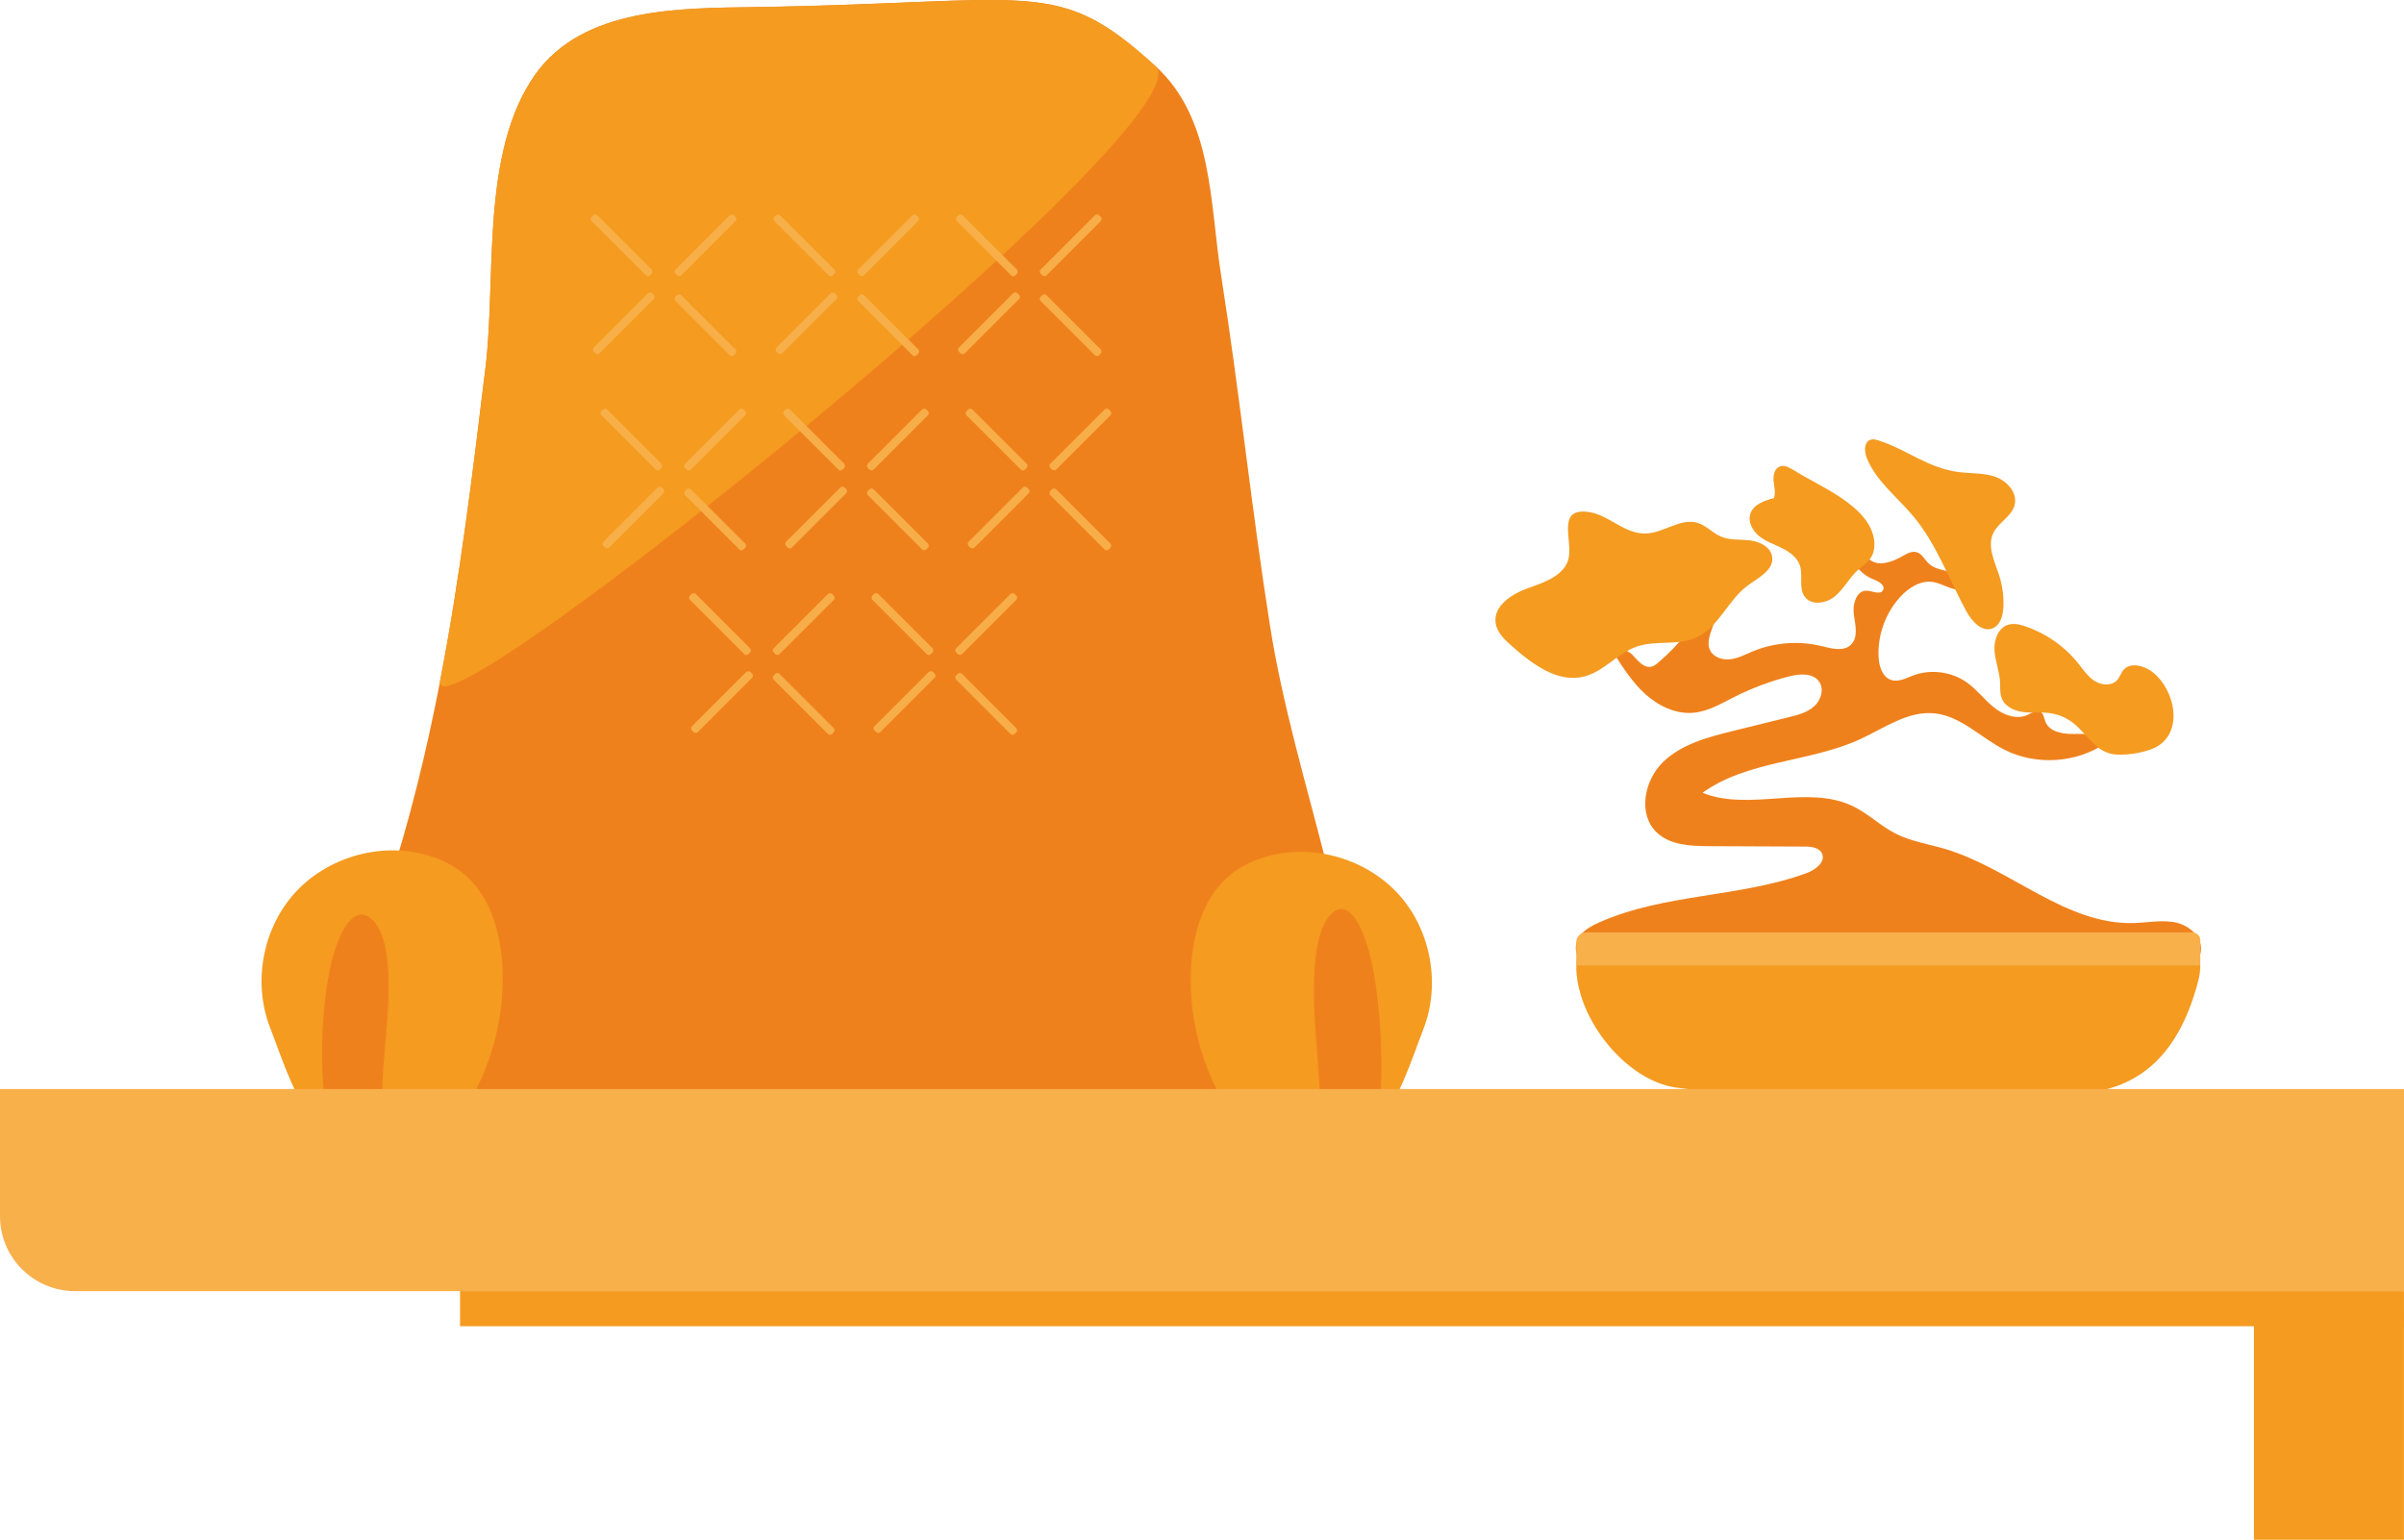 <svg xmlns="http://www.w3.org/2000/svg" id="Vrstva_2" data-name="Vrstva 2" viewBox="0 0 540.37 346.21"><defs><style>      .cls-1, .cls-2 {        opacity: .94;      }      .cls-1, .cls-3 {        fill: #f8b04b;      }      .cls-1, .cls-3, .cls-4, .cls-5 {        stroke-width: 0px;      }      .cls-4 {        fill: #ef811c;      }      .cls-5 {        fill: #f49b20;      }    </style></defs><g id="Vrstva_1-2" data-name="Vrstva 1"><path class="cls-4" d="M385.1,136.01c.67,1.18.55,2.97.07,4.36-.67,1.94-1.68,4.11-.73,5.93.81,1.56,2.82,2.15,4.56,1.93s3.33-1.08,4.95-1.76c4.86-2.02,10.37-2.45,15.49-1.2,2.24.55,4.93,1.3,6.6-.29,1.7-1.62,1.02-4.4.67-6.72s.53-5.52,2.88-5.44c1.32.05,3.07,1.04,3.68-.14.56-1.1-1.02-1.98-2.17-2.42-5.05-1.92-7.46-8.77-4.72-13.43,2.86,1.61,1.31,6.53,3.67,8.81,1.98,1.91,5.25.77,7.62-.61.99-.58,2.13-1.2,3.23-.85,1.17.37,1.73,1.68,2.62,2.52,1.28,1.22,3.19,1.44,4.89,1.94s3.53,1.67,3.57,3.45c-2.1,1.49-4.78-.71-7.31-1.2-2.79-.54-5.54,1.17-7.47,3.25-3.38,3.65-5.2,8.69-4.93,13.66.11,2.08.88,4.48,2.86,5.1,1.62.51,3.3-.42,4.89-1.02,4-1.5,8.73-.86,12.19,1.64,2.21,1.6,3.87,3.85,6,5.56,2.13,1.7,5.12,2.82,7.58,1.65.92-.44,1.96-1.18,2.85-.67.74.42.81,1.43,1.12,2.21.93,2.36,4.04,2.82,6.58,2.76s5.55-.04,6.99,2.06c-6.59,4.5-15.64,5.09-22.76,1.49-5.34-2.7-9.83-7.61-15.79-8.19-5.93-.58-11.23,3.31-16.64,5.81-11.4,5.25-25.27,4.72-35.46,12.06,10.65,4.28,23.6-1.99,33.91,3.06,3.37,1.65,6.11,4.38,9.45,6.09,3.48,1.78,7.42,2.36,11.16,3.47,14.76,4.38,27.17,17.18,42.56,16.66,3.21-.11,6.48-.81,9.6-.05,2.18.54,4.38,2.14,5.14,4.32.76,2.16-.28,4.81-2.56,5.53-1.32.42-2.77.35-4.07.84-3.76,1.42-4.36,6.31-5.56,10.14-2.55,8.14-10.16,13.88-18.3,16.45-8.13,2.57-16.83,2.46-25.36,2.34-13.28-.2-26.56-.39-39.84-.59-5.17-.08-10.4-.16-15.42-1.42s-9.88-3.82-12.95-7.99c-4.59-6.26-5.1-15.83-11.92-19.54-1.37-.74-2.99-1.25-3.82-2.57-.91-1.44-.49-3.41.56-4.74,1.06-1.33,2.62-2.14,4.17-2.84,14.64-6.54,31.63-5.58,46.68-11.12,1.98-.73,4.33-2.52,3.42-4.42-.63-1.33-2.42-1.53-3.9-1.53-7.14-.03-14.29-.06-21.43-.09-4.18-.02-8.8-.21-11.82-3.1-4.25-4.07-2.83-11.63,1.37-15.75,4.2-4.12,10.21-5.68,15.92-7.09,4.14-1.02,8.28-2.04,12.42-3.06,2.02-.5,4.12-1.04,5.67-2.42s2.33-3.87,1.14-5.58c-1.42-2.03-4.46-1.77-6.86-1.15-4.24,1.11-8.37,2.66-12.28,4.64-2.91,1.47-5.81,3.2-9.05,3.51-3.94.37-7.83-1.47-10.78-4.1-2.95-2.64-5.11-6.02-7.24-9.36.75-1.55,3.17-.74,4.34.53,1.17,1.27,2.5,2.97,4.18,2.57.58-.14,1.07-.53,1.53-.92,4.58-3.89,8.39-8.69,11.12-14.04.55.21.94.59,1.21,1.06ZM423.97,217.93v.06c-16.99,0-33.99-.07-50.98.09-2.17.02-5.91-1.69-5.72,3.21.33,8.71,9.07,18.98,18.09,20.16,23.89,3.11,47.9,1.52,71.86,1.02,11.25-.24,18.26-6.18,21.86-17.04,1.88-5.66,1.66-7.7-4.95-7.58-16.72.31-33.44.1-50.17.1ZM490.19,215.23c-.05-1.26-1.79,1.34-1.84.07-43.59,0-84.92-.55-128.51-.55,0,1.09-.57-1.12-.57-.03,43.63,2.37,87.29-3.53,130.91.51Z"></path><path class="cls-5" d="M424.8,213.54v.07c-21.12,0-42.25-.09-63.37.11-2.7.03-7.34-2.23-7.11,4.23.41,11.5,11.27,25.05,22.49,26.6,29.7,4.1,59.55,2.01,89.33,1.34,13.99-.31,22.7-8.16,27.17-22.49,2.33-7.47,2.06-10.17-6.15-10.01-20.78.41-41.57.14-62.36.14Z"></path><path class="cls-4" d="M98.93,153.1c4.51-23.36,7.36-47,10.22-70.61,2.44-20.14-1.2-48.22,11.14-65.7C131.06,1.55,153.1,1.85,169.84,1.59c63.24-.98,67.59-7,89.86,13.25,13,11.81,12.21,30.79,14.8,47.21,4.12,26.18,6.85,52.55,10.98,78.72,5.58,35.3,20.93,70.21,20.67,106.19-.01,1.88-.2,4.03-1.68,5.19-1,.78-2.35.91-3.62,1-61.83,4.58-123.99,9.16-185.73,3.59-10.84-.98-22.77-2.85-29.7-11.24-10.99-13.32-3.04-31.29,1.6-45.45,5.07-15.49,8.87-31.16,11.92-46.95Z"></path><path class="cls-5" d="M60.73,231.1c-3.93-10.01-1.75-22.16,5.41-30.18,7.17-8.02,18.99-11.56,29.38-8.78,3.12.83,6.13,2.2,8.62,4.25,5.9,4.83,8.3,12.82,8.77,20.44.79,12.77-3.11,25.78-10.78,36.02-.19.25-29.1.19-30.6-.53-4.28-2.04-8.83-16.2-10.8-21.22Z"></path><path class="cls-5" d="M319.93,231.43c3.93-10.01,1.75-22.16-5.41-30.18-7.17-8.02-18.99-11.56-29.38-8.78-3.12.83-6.13,2.2-8.62,4.25-5.9,4.83-8.3,12.82-8.77,20.44-.79,12.77,3.11,25.78,10.78,36.02.19.25,29.1.19,30.6-.53,4.28-2.04,8.83-16.2,10.8-21.22Z"></path><path class="cls-5" d="M98.93,153.1c4.51-23.36,7.36-47,10.22-70.61,2.44-20.14-1.2-48.22,11.14-65.7C131.06,1.55,153.1,1.85,169.84,1.59c63.24-.98,67.59-7,89.86,13.25,13,11.81-163.82,154.05-160.77,138.26Z"></path><g><rect class="cls-1" x="130.44" y="54.24" width="18.59" height="1.85" rx=".66" ry=".66" transform="translate(79.93 -82.65) rotate(45)"></rect><rect class="cls-1" x="149.28" y="72.19" width="18.59" height="1.85" rx=".66" ry=".66" transform="translate(98.14 -90.71) rotate(45)"></rect><rect class="cls-1" x="149.28" y="54.24" width="18.59" height="1.85" rx=".66" ry=".66" transform="translate(7.44 128.28) rotate(-45)"></rect><rect class="cls-1" x="130.91" y="71.77" width="18.59" height="1.85" rx=".66" ry=".66" transform="translate(-10.34 120.43) rotate(-45)"></rect><g class="cls-2"><rect class="cls-3" x="171.52" y="54.24" width="18.59" height="1.85" rx=".66" ry=".66" transform="translate(91.96 -111.7) rotate(45)"></rect><rect class="cls-3" x="190.35" y="72.19" width="18.59" height="1.85" rx=".66" ry=".66" transform="translate(110.18 -119.75) rotate(45)"></rect><rect class="cls-3" x="190.35" y="54.24" width="18.59" height="1.85" rx=".66" ry=".66" transform="translate(19.47 157.33) rotate(-45)"></rect><rect class="cls-3" x="171.99" y="71.77" width="18.59" height="1.85" rx=".66" ry=".66" transform="translate(1.69 149.48) rotate(-45)"></rect></g><rect class="cls-1" x="212.54" y="54.24" width="18.59" height="1.85" rx=".66" ry=".66" transform="translate(103.98 -140.7) rotate(45)"></rect><rect class="cls-1" x="231.37" y="72.19" width="18.59" height="1.85" rx=".66" ry=".66" transform="translate(122.19 -148.76) rotate(45)"></rect><rect class="cls-1" x="231.37" y="54.24" width="18.59" height="1.85" rx=".66" ry=".66" transform="translate(31.49 186.33) rotate(-45)"></rect><rect class="cls-1" x="213.01" y="71.77" width="18.59" height="1.85" rx=".66" ry=".66" transform="translate(13.71 178.48) rotate(-45)"></rect></g><g><rect class="cls-1" x="132.62" y="97.9" width="18.59" height="1.85" rx=".66" ry=".66" transform="translate(111.45 -71.4) rotate(45)"></rect><rect class="cls-1" x="151.45" y="115.86" width="18.59" height="1.85" rx=".66" ry=".66" transform="translate(129.66 -79.46) rotate(45)"></rect><rect class="cls-1" x="151.45" y="97.9" width="18.59" height="1.85" rx=".66" ry=".66" transform="translate(-22.8 142.61) rotate(-45)"></rect><rect class="cls-1" x="133.09" y="115.44" width="18.59" height="1.85" rx=".66" ry=".66" transform="translate(-40.58 134.76) rotate(-45)"></rect><g class="cls-2"><rect class="cls-3" x="173.7" y="97.9" width="18.59" height="1.85" rx=".66" ry=".66" transform="translate(123.48 -100.45) rotate(45)"></rect><rect class="cls-3" x="192.53" y="115.86" width="18.59" height="1.85" rx=".66" ry=".66" transform="translate(141.69 -108.51) rotate(45)"></rect><rect class="cls-3" x="192.53" y="97.9" width="18.59" height="1.85" rx=".66" ry=".66" transform="translate(-10.77 171.66) rotate(-45)"></rect><rect class="cls-3" x="174.16" y="115.44" width="18.59" height="1.85" rx=".66" ry=".66" transform="translate(-28.55 163.8) rotate(-45)"></rect></g><rect class="cls-1" x="214.72" y="97.9" width="18.59" height="1.85" rx=".66" ry=".66" transform="translate(135.49 -129.45) rotate(45)"></rect><rect class="cls-1" x="233.55" y="115.86" width="18.59" height="1.85" rx=".66" ry=".66" transform="translate(153.7 -137.51) rotate(45)"></rect><rect class="cls-1" x="233.55" y="97.9" width="18.59" height="1.85" rx=".66" ry=".66" transform="translate(1.25 200.66) rotate(-45)"></rect><rect class="cls-1" x="215.18" y="115.44" width="18.59" height="1.85" rx=".66" ry=".66" transform="translate(-16.53 192.81) rotate(-45)"></rect></g><g class="cls-2"><rect class="cls-3" x="152.54" y="139.39" width="18.59" height="1.85" rx=".66" ry=".66" transform="translate(146.62 -73.33) rotate(45)"></rect><rect class="cls-3" x="171.37" y="157.35" width="18.59" height="1.85" rx=".66" ry=".66" transform="translate(164.83 -81.39) rotate(45)"></rect><rect class="cls-3" x="171.37" y="139.39" width="18.59" height="1.85" rx=".66" ry=".66" transform="translate(-46.3 168.85) rotate(-45)"></rect><rect class="cls-3" x="153" y="156.93" width="18.59" height="1.85" rx=".66" ry=".66" transform="translate(-64.08 160.99) rotate(-45)"></rect></g><rect class="cls-1" x="193.56" y="139.39" width="18.59" height="1.85" rx=".66" ry=".66" transform="translate(158.63 -102.34) rotate(45)"></rect><rect class="cls-1" x="212.39" y="157.35" width="18.59" height="1.85" rx=".66" ry=".66" transform="translate(176.84 -110.4) rotate(45)"></rect><rect class="cls-1" x="212.39" y="139.39" width="18.59" height="1.85" rx=".66" ry=".66" transform="translate(-34.29 197.85) rotate(-45)"></rect><rect class="cls-1" x="194.03" y="156.93" width="18.59" height="1.85" rx=".66" ry=".66" transform="translate(-52.07 190) rotate(-45)"></rect><path class="cls-4" d="M74.93,214.78c.43-1.51.94-2.95,1.55-4.29,1.1-2.43,2.65-4.6,4.49-4.82,1.74-.21,3.44,1.43,4.49,3.72,1.05,2.29,1.53,5.15,1.74,7.99.45,5.88-.13,11.78-.63,17.59-.27,3.07-.53,6.16-.62,9.26-.06,2.23.39,5.49-1.22,6.54-.63.41-1.34.36-2.02.31-2.57-.19-5.14-.39-7.71-.58-.56-.04-1.17-.12-1.56-.78-.29-.5-.38-1.21-.46-1.89-.87-8.04-.78-16.36.25-24.35.39-2.98.91-5.96,1.7-8.71Z"></path><path class="cls-4" d="M307.93,214.75c-.44-1.71-.95-3.35-1.57-4.87-1.11-2.76-2.68-5.22-4.55-5.47-1.76-.24-3.48,1.62-4.54,4.23s-1.54,5.86-1.76,9.08c-.46,6.68.13,13.38.64,19.98.27,3.49.54,6.99.63,10.52.07,2.54-.4,6.24,1.24,7.43.64.46,1.35.41,2.04.36,2.6-.22,5.2-.44,7.8-.66.56-.05,1.19-.14,1.58-.89.29-.56.39-1.38.46-2.15.88-9.14.79-18.58-.25-27.66-.39-3.39-.93-6.77-1.72-9.9Z"></path><path class="cls-3" d="M0,244.88h523.52c9.3,0,16.85,7.55,16.85,16.85v28.59H0v-45.43H0Z" transform="translate(540.37 535.19) rotate(-180)"></path><rect class="cls-5" x="103.42" y="290.31" width="436.95" height="7.89" transform="translate(643.78 588.51) rotate(-180)"></rect><rect class="cls-5" x="497.53" y="303.37" width="51.95" height="33.72" transform="translate(203.27 843.74) rotate(-90)"></rect><path class="cls-5" d="M352.62,125.44c-.82,3.85-5.28,5.46-9,6.75-3.72,1.29-7.99,4.01-7.43,7.9.3,2.12,2,3.72,3.6,5.14,4.62,4.09,10.37,8.43,16.34,6.87,4.4-1.14,7.48-5.24,11.77-6.72,4.28-1.47,9.23-.16,13.36-2.02,5.04-2.27,7.11-8.41,11.57-11.69,2.4-1.77,5.89-3.46,5.52-6.42-.28-2.21-2.72-3.46-4.93-3.73-2.21-.28-4.53.01-6.58-.86-1.86-.79-3.28-2.47-5.21-3.08-3.89-1.22-7.72,2.33-11.8,2.38-4.85.06-8.3-4.32-12.97-4.87-6.94-.81-3.38,6.27-4.26,10.36Z"></path><path class="cls-5" d="M403.12,105.7c-.93-.59-2.04-1.21-3.06-.81-1.2.46-1.52,2.02-1.39,3.3.13,1.28.52,2.61.06,3.81-2.12.56-4.56,1.4-5.27,3.48-.62,1.83.46,3.86,1.97,5.07s3.39,1.83,5.12,2.69,3.44,2.1,4.04,3.93c.75,2.3-.35,5.14,1.12,7.06,1.54,2.02,4.86,1.44,6.8-.2,1.94-1.64,3.12-4.02,4.98-5.75,1.08-1,2.39-1.79,3.14-3.05.75-1.27.82-2.84.55-4.29-1.43-7.46-12.4-11.65-18.03-15.25Z"></path><path class="cls-5" d="M422.25,99.03c-.58-.19-1.21-.34-1.79-.16-1.47.48-1.44,2.6-.87,4.04,2.06,5.24,6.85,8.82,10.46,13.14,5.24,6.27,8.02,14.17,11.92,21.35,1.24,2.28,3.52,4.84,5.93,3.88,1.71-.68,2.3-2.8,2.41-4.64.13-2.38-.17-4.79-.88-7.06-1.01-3.21-2.84-6.69-1.38-9.72,1.16-2.42,4.16-3.74,4.8-6.34.67-2.69-1.64-5.32-4.24-6.27-2.6-.95-5.45-.76-8.2-1.09-7.01-.84-11.75-5.08-18.15-7.12Z"></path><path class="cls-5" d="M482.72,150.41c-1.67-.91-4-1.28-5.3.11-.64.68-.88,1.66-1.49,2.36-1.22,1.39-3.52,1.24-5.08.25s-2.6-2.59-3.76-4.03c-3.05-3.8-7.21-6.7-11.82-8.26-1.26-.43-2.64-.76-3.91-.35-2.27.73-3.21,3.51-3.03,5.88s1.12,4.64,1.25,7.02c.06,1.21-.08,2.46.35,3.59.72,1.88,2.83,2.87,4.83,3.12,2,.26,4.04-.03,6.03.25,1.99.28,3.9,1.12,5.45,2.4,3.13,2.6,4.96,6.58,9.41,6.91,2.67.2,7.34-.52,9.62-2.05,6.01-4.04,2.97-14.2-2.55-17.22Z"></path><path class="cls-3" d="M356.48,209.65h136.34c.97,0,1.76.79,1.76,1.76v5.68h-140.27v-5.27c0-1.2.97-2.17,2.17-2.17Z"></path></g></svg>
